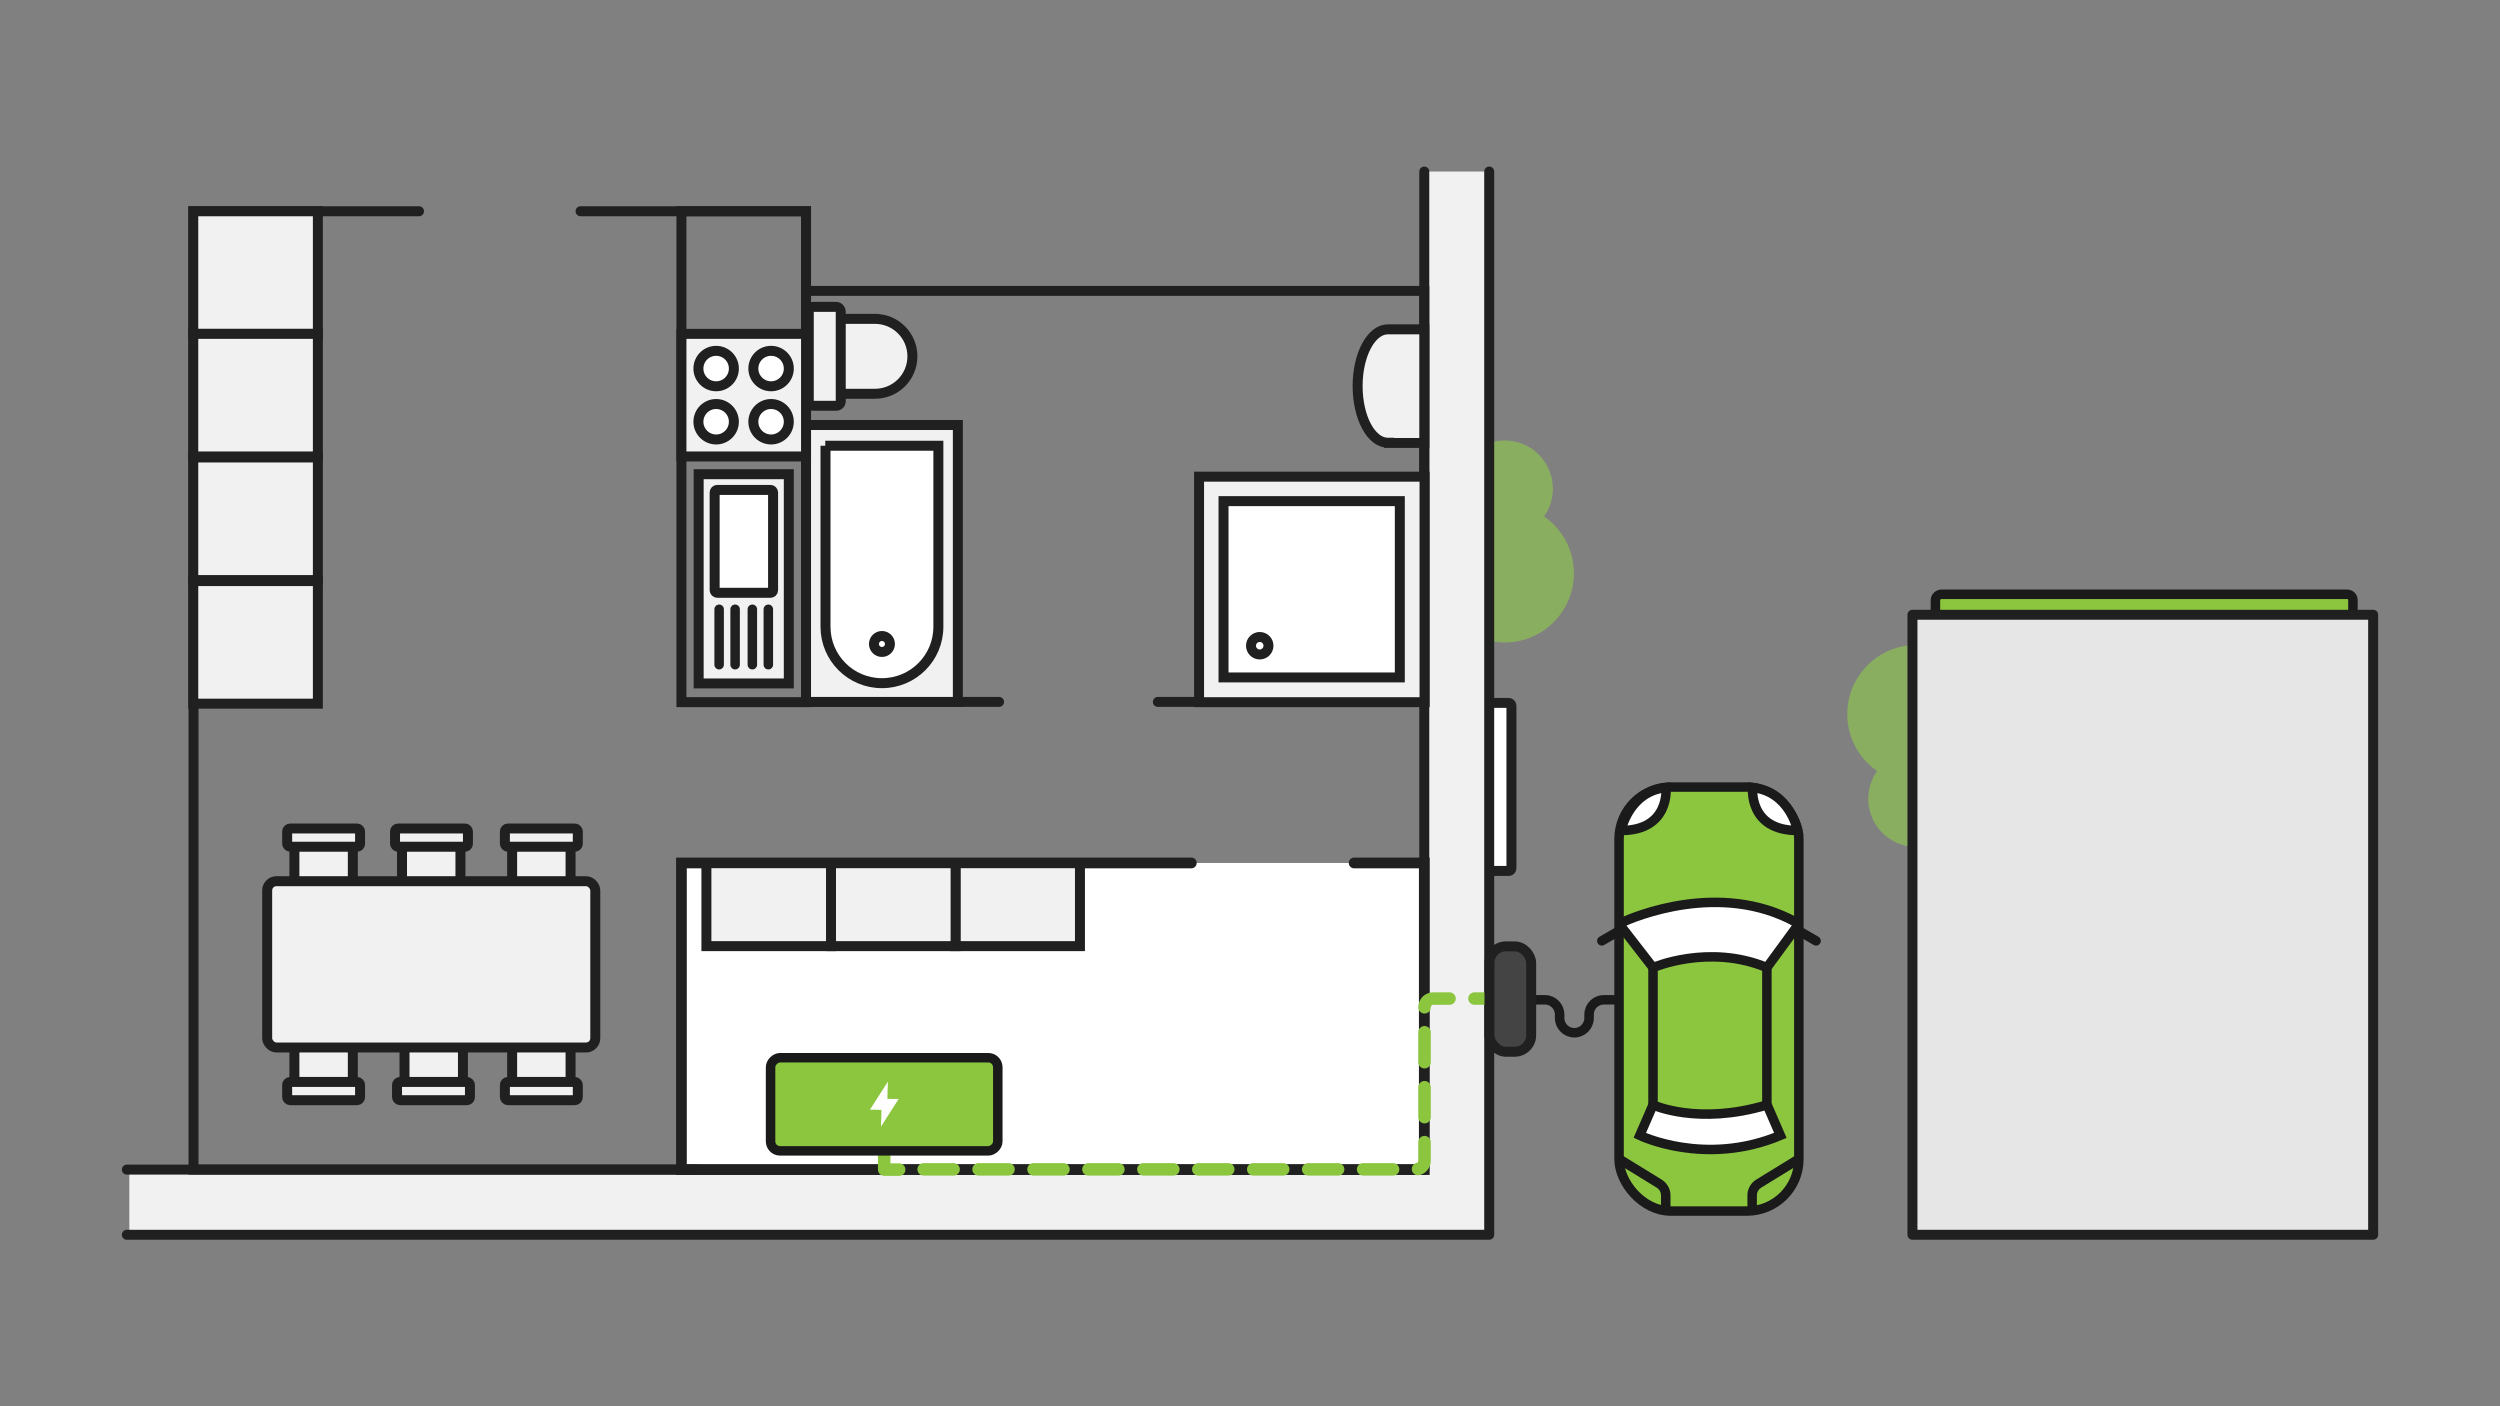 <?xml version="1.0" encoding="UTF-8"?>
<svg xmlns="http://www.w3.org/2000/svg" id="Layer_1" version="1.1" viewBox="0 0 1001.2 563.2">
  <rect x="0" y="0" width="1001.2" height="563.2" fill="#808080" stroke="none"/>
  <defs>
    <style>
      .st0, .st1 {
        fill: #f1f1f1;
      }

      .st2, .st3, .st1, .st4, .st5, .st6, .st7, .st8, .st9, .st10, .st11 {
        stroke-miterlimit: 10;
      }

      .st2, .st3, .st1, .st5, .st12, .st13, .st14, .st15, .st10, .st11 {
        stroke-linecap: round;
      }

      .st2, .st4, .st8, .st9 {
        stroke: #1a1a1a;
        stroke-width: 3.8px;
      }

      .st2, .st9 {
        fill: #8cc63f;
      }

      .st3 {
        stroke: #202020;
        stroke-width: 4.3px;
      }

      .st3, .st16, .st6, .st8, .st10, .st11 {
        fill: #fff;
      }

      .st17 {
        fill: #8aae5f;
      }

      .st1, .st5, .st12, .st6, .st7, .st13, .st10, .st11 {
        stroke: #202020;
      }

      .st1, .st5, .st12, .st6, .st7, .st13, .st11 {
        stroke-width: 4px;
      }

      .st4, .st5, .st12, .st14, .st15 {
        fill: none;
      }

      .st12, .st13, .st14, .st15 {
        stroke-linejoin: round;
      }

      .st7 {
        fill: #444;
      }

      .st13 {
        fill: #e6e6e6;
      }

      .st14, .st15 {
        stroke: #8cc63f;
        stroke-width: 5px;
      }

      .st15 {
        stroke-dasharray: 12 10;
      }

      .st10 {
        stroke-width: 3.8px;
      }
    </style>
  </defs>
  <rect class="st6" x="593.7" y="281.5" width="11.6" height="67.3" rx="1.1" ry="1.1"></rect>
  <circle class="st17" cx="602.6" cy="229.6" r="27.7"></circle>
  <circle class="st17" cx="602.6" cy="195.7" r="19.3"></circle>
  <rect class="st0" x="570.4" y="68.7" width="26" height="425.8"></rect>
  <rect class="st0" x="303.1" y="217.6" width="26" height="528.6" transform="translate(798 165.7) rotate(90)"></rect>
  <polyline class="st3" points="542.3 345.6 570.4 345.6 570.4 468.4 272.9 468.4 272.9 345.6 477.1 345.6"></polyline>
  <rect class="st9" x="848.1" y="165" width="21.2" height="167.2" rx="2.3" ry="2.3" transform="translate(1107.3 -610.1) rotate(90)"></rect>
  <circle class="st17" cx="767.5" cy="286" r="27.7"></circle>
  <circle class="st17" cx="767.5" cy="319.9" r="19.3"></circle>
  <path class="st12" d="M50.8,494.5h545.6V68.7M570.4,68.7v399.7H50.8"></path>
  <polyline class="st5" points="232.5 84.6 322.8 84.6 322.8 278.3"></polyline>
  <polyline class="st5" points="279.1 468.4 279.1 468.4 77.5 468.4 77.5 84.6 167.8 84.6"></polyline>
  <g>
    <line class="st14" x1="596.5" y1="399.9" x2="590.5" y2="399.9"></line>
    <path class="st15" d="M580.5,399.9h-6.5c-2,0-3.5,1.6-3.5,3.5v61.4c0,2-1.6,3.5-3.5,3.5h-201.8"></path>
    <polyline class="st14" points="360.1 468.4 354.1 468.4 354.1 462.4"></polyline>
    <line class="st14" x1="354.1" y1="461" x2="354.1" y2="455"></line>
  </g>
  <rect class="st9" x="335.5" y="396.8" width="37.3" height="91" rx="3.8" ry="3.8" transform="translate(-88.2 796.4) rotate(-90)"></rect>
  <path class="st16" d="M355.5,433.3h0l-7.1,11.1c1.6,0,3,0,4.6.1,0,2.2-.1,4.5-.2,6.7h0l7.1-11.1h-4.5c0-2.4.1-4.6.2-6.8Z"></path>
  <rect class="st9" x="648.4" y="315.2" width="72" height="169.8" rx="20.8" ry="20.8"></rect>
  <path class="st8" d="M667.2,315.4s1.8,17.2-18,17.2c0,0,3-15.6,18-17.2Z"></path>
  <path class="st8" d="M701.9,315.4s-1.8,17.2,18,17.2c0,0-3-15.6-18-17.2Z"></path>
  <path class="st8" d="M662,387.5l-13.1-16.9c-.3-.3-.1-.8.2-1,5.4-2.5,39.7-17,70.1-.3.6.3.8,1.2.4,1.8l-12,16.4"></path>
  <path class="st4" d="M701.7,484.9v-6.2c0-1.9,1-3.6,2.5-4.6l16.1-9.9"></path>
  <path class="st4" d="M667.1,484.9v-6.2c0-1.9-1-3.6-2.5-4.6l-16.1-9.9"></path>
  <line class="st2" x1="720.4" y1="372.8" x2="727.3" y2="376.8"></line>
  <line class="st2" x1="648.4" y1="372.8" x2="641.5" y2="376.8"></line>
  <path class="st8" d="M662,442.5l-5.3,12.2s26.1,12.7,56.3,0l-5.3-12.2"></path>
  <path class="st9" d="M707.6,442.5v-55c-23.3-9.7-45.6,0-45.6,0v55s18,8.3,45.6,0Z"></path>
  <path class="st4" d="M609.7,400.4h9c3.3,0,5.9,2.7,5.9,5.9v1.4c0,3.3,2.7,5.9,5.9,5.9h0c3.3,0,5.9-2.7,5.9-5.9v-1.4c0-3.3,2.7-5.9,5.9-5.9h7.5"></path>
  <rect class="st7" x="596.5" y="379" width="16.7" height="42.2" rx="6.6" ry="6.6"></rect>
  <rect class="st13" x="765.9" y="246.2" width="184.5" height="248.3"></rect>
  <rect class="st5" x="272.9" y="84.6" width="49.9" height="196.6"></rect>
  <polyline class="st5" points="400.1 281.1 322.8 281.1 322.8 116.5 570.4 116.5 570.4 281.1 463.7 281.1"></polyline>
  <rect class="st1" x="480.2" y="190.9" width="90.3" height="90.3"></rect>
  <path class="st1" d="M556.3,177.4h14.1s0-45.5,0-45.5h-14.1s-.5,0-.5,0c-6.7,0-12.1,10.2-12.1,22.7,0,12.6,5.4,22.7,12.1,22.7h.5Z"></path>
  <path class="st1" d="M349.7,127.7h-17.5v30h18.2c8.3,0,15-6.7,15-15s-6.7-15-15-15h-.7Z"></path>
  <rect class="st1" x="323.8" y="122.9" width="12.8" height="39.6" rx="1.8" ry="1.8" transform="translate(660.5 285.4) rotate(180)"></rect>
  <rect class="st1" x="322.8" y="170.2" width="60.8" height="110.9"></rect>
  <path class="st11" d="M330.5,178.5h45.3v72.5c0,12.5-10.1,22.6-22.6,22.6h0c-12.5,0-22.6-10.1-22.6-22.6v-72.5h0Z"></path>
  <circle class="st11" cx="353.2" cy="257.9" r="3.2"></circle>
  <rect class="st11" x="490" y="200.7" width="70.6" height="70.6"></rect>
  <circle class="st11" cx="504.5" cy="258.6" r="3.5"></circle>
  <rect class="st1" x="117.9" y="338" width="23.4" height="23.4" rx="2" ry="2"></rect>
  <rect class="st1" x="115" y="331.8" width="29.2" height="7.3" rx="1.2" ry="1.2"></rect>
  <rect class="st1" x="161" y="338" width="23.4" height="23.4" rx="2" ry="2"></rect>
  <rect class="st1" x="158.2" y="331.8" width="29.2" height="7.3" rx="1.2" ry="1.2"></rect>
  <rect class="st1" x="205.1" y="338" width="23.4" height="23.4" rx="2" ry="2"></rect>
  <rect class="st1" x="202.2" y="331.8" width="29.2" height="7.3" rx="1.2" ry="1.2"></rect>
  <rect class="st1" x="205.1" y="410.9" width="23.4" height="23.4" rx="2" ry="2" transform="translate(433.6 845.2) rotate(180)"></rect>
  <rect class="st1" x="202.2" y="433.3" width="29.2" height="7.3" rx="1.2" ry="1.2" transform="translate(433.6 873.9) rotate(180)"></rect>
  <rect class="st1" x="161.9" y="410.9" width="23.4" height="23.4" rx="2" ry="2" transform="translate(347.3 845.2) rotate(180)"></rect>
  <rect class="st1" x="159.1" y="433.3" width="29.2" height="7.3" rx="1.2" ry="1.2" transform="translate(347.3 873.9) rotate(180)"></rect>
  <rect class="st1" x="117.9" y="410.9" width="23.4" height="23.4" rx="2" ry="2" transform="translate(259.2 845.2) rotate(180)"></rect>
  <rect class="st1" x="115" y="433.3" width="29.2" height="7.3" rx="1.2" ry="1.2" transform="translate(259.2 873.9) rotate(180)"></rect>
  <rect class="st1" x="107" y="352.9" width="131.4" height="66.6" rx="3.7" ry="3.7"></rect>
  <rect class="st1" x="272.9" y="133.7" width="49.9" height="49.1"></rect>
  <rect class="st1" x="77.4" y="84.6" width="49.9" height="49.1"></rect>
  <rect class="st1" x="77.4" y="133.7" width="49.9" height="49.1"></rect>
  <rect class="st1" x="77.4" y="183.2" width="49.9" height="49.1"></rect>
  <rect class="st1" x="77.4" y="232.7" width="49.9" height="49.1"></rect>
  <circle class="st11" cx="286.8" cy="147.6" r="7.1"></circle>
  <circle class="st11" cx="286.8" cy="168.9" r="7.1"></circle>
  <circle class="st11" cx="308.8" cy="147.6" r="7.1"></circle>
  <circle class="st11" cx="308.8" cy="168.9" r="7.1"></circle>
  <rect class="st1" x="279.8" y="189.9" width="36.1" height="83.8"></rect>
  <rect class="st11" x="286.2" y="196.2" width="23.4" height="41.2" rx="1" ry="1"></rect>
  <line class="st10" x1="288" y1="244" x2="288" y2="266.2"></line>
  <line class="st10" x1="294.4" y1="244" x2="294.4" y2="266.2"></line>
  <line class="st10" x1="301.3" y1="244" x2="301.3" y2="266.2"></line>
  <line class="st10" x1="307.7" y1="244" x2="307.7" y2="266.2"></line>
  <rect class="st1" x="382.6" y="345.7" width="49.9" height="33.2"></rect>
  <rect class="st1" x="332.8" y="345.7" width="49.9" height="33.2"></rect>
  <rect class="st1" x="282.9" y="345.7" width="49.9" height="33.2"></rect>
</svg>
